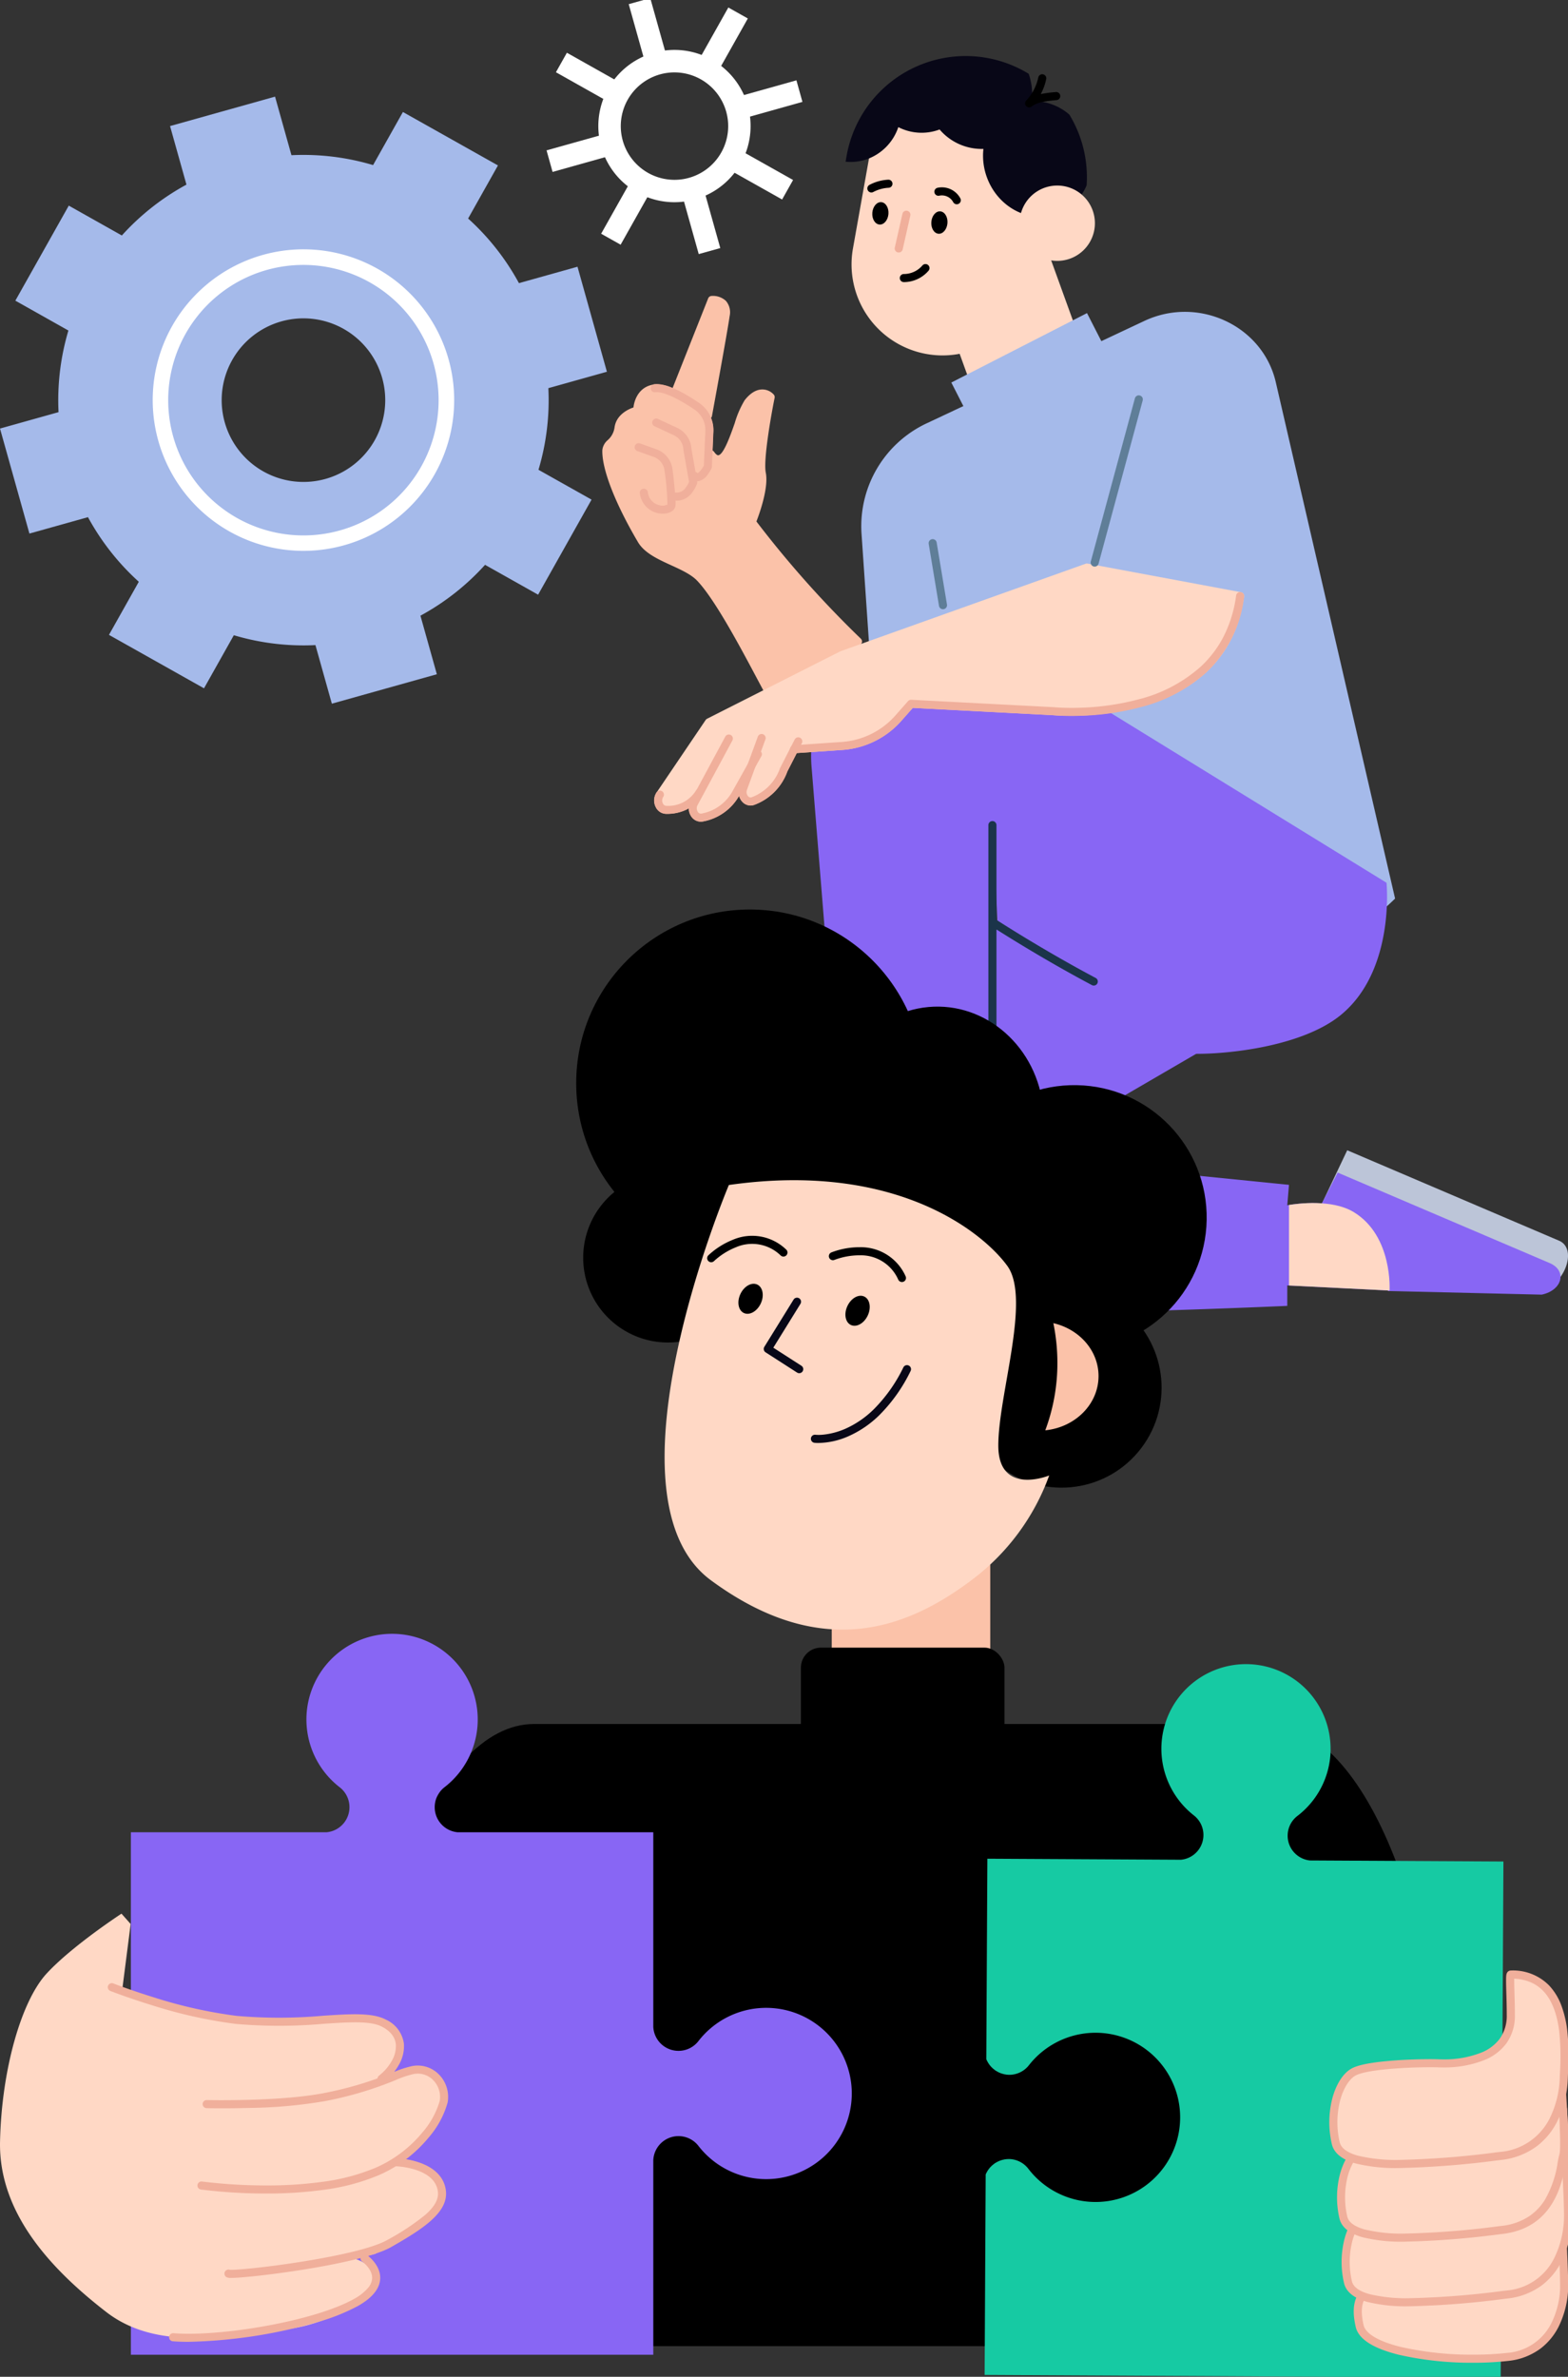 <svg xmlns="http://www.w3.org/2000/svg" xmlns:xlink="http://www.w3.org/1999/xlink" width="388" height="588" viewBox="0 0 388 588"><rect x="0" y="0" width="388" height="588" fill="#333333" stroke="none"/><defs><clipPath id="a"><rect width="388" height="588" transform="translate(1063 366)" fill="#fff" stroke="#707070" stroke-width="1"></rect></clipPath></defs><g transform="translate(-1063 -366)"><g clip-path="url(#a)"><g transform="translate(-2679.189 268.254)"><path d="M3916.056,215.375l-75.624,61.981a23.83,23.83,0,0,0-8.94,19.578c.423,7.538,4.429,15.657,18.768,17.976,28.68,4.64,129.9,0,129.9,0V309.85l25.307,1.265s.843-13.5-8.858-19.4c-6.124-3.727-16.449-1.687-16.449-1.687l.422-5.061-67.062-6.748,79.715-46.394Z" transform="translate(80.562 105.9)" fill="#8866f4"></path><path d="M3855.086,248.142l.421,26.149,23.274-.131.345-26.862Z" transform="translate(101.886 134.71)" fill="#ffd8c5"></path><g transform="translate(3941.913 404.721)"><path d="M3885.925,263.221v23.146l-34.661.266c-4.789,0-5.58-8.626-1.286-12.859l11.251-14.354S3868.782,271.794,3885.925,263.221Z" transform="translate(-3847.17 -259.071)" fill="#d7f5fa"></path><path d="M3885.925,264v16.533l-34.661.266c-4.789,0-5.58-4.931-1.286-7.956l10.84-13.262S3874.1,257.407,3885.925,264Z" transform="translate(-3847.17 -259.237)" fill="#5f7e98"></path></g><path d="M3884.518,221.181a257.511,257.511,0,0,1-25.851-29.018c.721-1.855,3.069-8.32,2.315-12.086-.641-3.21,1.362-14.44,2.188-18.494a.954.954,0,0,0-.209-.809,3.8,3.8,0,0,0-2.907-1.269c-1.485.029-2.934.926-4.3,2.665a23.936,23.936,0,0,0-2.46,5.686c-1.02,2.9-2.73,7.743-4.044,7.928-.263.051-.659-.285-1.069-.862a.955.955,0,0,0-.4-.322l.205-4.672a8.163,8.163,0,0,0-.574-3.362.927.927,0,0,0,.252-.47c.152-.835,3.765-20.465,4.378-24.744a4.326,4.326,0,0,0-.942-3.778,4.711,4.711,0,0,0-3.583-1.2.946.946,0,0,0-.79.594l-8.808,22.206a9.255,9.255,0,0,0-4.509-.917c-3.669.457-4.935,3.6-5.168,5.692-1.366.474-4.277,1.84-4.685,4.975a5.117,5.117,0,0,1-1.67,3.1,3.79,3.79,0,0,0-1.347,2.464c-.164,4.631,3.131,13.146,8.813,22.778,1.588,2.7,4.963,4.243,8.228,5.736,2.415,1.105,4.909,2.249,6.371,3.765,4.362,4.524,10.708,16.441,14.9,24.329l1.661,3.111a.957.957,0,0,0,1.283.39l22.5-11.894a.953.953,0,0,0,.223-1.52Z" transform="translate(70.698 34.592)" fill="#fbc2a9"></path><path d="M3894.1,184.751,3890,186.237c-1.494.54-14.4-6.607-13.824-8.183l-13.692-37.84c-3.25-8.978.255-18.477,7.827-21.218h0c7.572-2.74,16.344,2.317,19.594,11.3l12.027,33.24C3905.181,172.513,3901.677,182.012,3894.1,184.751Z" transform="translate(107.467 18.249)" fill="#ffd8c5"></path><path d="M3894.347,166.5a22.516,22.516,0,0,1-22.835,9.895h0A22.51,22.51,0,0,1,3853.3,150.28l4.24-23.789a22.513,22.513,0,0,1,26.114-18.212h0a22.512,22.512,0,0,1,18.212,26.113" transform="translate(99.954 8.93)" fill="#ffd8c5"></path><path d="M3911.816,137.131a29.808,29.808,0,0,0-4.263-17.463,13.449,13.449,0,0,0-9.3-3.339,15.43,15.43,0,0,0-.781-6.777,29.913,29.913,0,0,0-45.05,20.332l-.252,1.419a12.26,12.26,0,0,0,5.423-.66,12.755,12.755,0,0,0,7.627-7.888,12.636,12.636,0,0,0,9.979.668c.076-.027.146-.065.222-.1a13.712,13.712,0,0,0,10.855,4.819,15.427,15.427,0,0,0,.843,6.978c2.715,7.5,10.492,11.567,17.37,9.077A12.659,12.659,0,0,0,3911.816,137.131Z" transform="translate(99.258 6.444)" fill="#080717"></path><path d="M3875.364,134.5a9.318,9.318,0,1,1,5.92,5.7" transform="translate(119.68 21.642)" fill="#ffd8c5"></path><path d="M3859.642,127.106c-.128,1.528-1.121,2.694-2.223,2.6s-1.889-1.4-1.761-2.934,1.12-2.694,2.22-2.6S3859.767,125.576,3859.642,127.106Z" transform="translate(102.389 23.588)"></path><path d="M3867.317,128.3c-.127,1.528-1.12,2.694-2.22,2.6s-1.889-1.4-1.764-2.932,1.121-2.694,2.22-2.6S3867.443,126.775,3867.317,128.3Z" transform="translate(109.317 24.67)"></path><path d="M3859.783,136.206h-.036a1,1,0,0,1,0-2h.031a6.038,6.038,0,0,0,4.551-2.105,1,1,0,1,1,1.524,1.295A8.061,8.061,0,0,1,3859.783,136.206Z" transform="translate(106.097 31.331)"></path><path d="M3859.086,135.15a1,1,0,0,1-.976-1.221l1.889-8.346a1,1,0,0,1,1.951.441l-1.889,8.346A1,1,0,0,1,3859.086,135.15Z" transform="translate(105.495 25.065)" fill="#f0af9b"></path><path d="M3855.529,123.938a1,1,0,0,1-.471-1.883,11.094,11.094,0,0,1,4.636-1.28,1,1,0,0,1,.1,2,9.08,9.08,0,0,0-3.8,1.048A1,1,0,0,1,3855.529,123.938Z" transform="translate(102.285 21.427)"></path><path d="M3868.779,125.964a1,1,0,0,1-.891-.545,3.179,3.179,0,0,0-3.408-1.589,1,1,0,1,1-.447-1.949,5.186,5.186,0,0,1,5.635,2.627,1,1,0,0,1-.89,1.456Z" transform="translate(110.161 22.319)"></path><path d="M3876.046,115.266a1,1,0,0,1-.728-1.687,12.046,12.046,0,0,0,2.994-5.722,1,1,0,0,1,1.958.41,13.869,13.869,0,0,1-1.348,3.7,28.49,28.49,0,0,1,3.34-.464l.387-.038a1,1,0,1,1,.2,1.99l-.391.038c-2.045.2-4.363.426-5.791,1.555A1,1,0,0,1,3876.046,115.266Z" transform="translate(120.802 9.053)"></path><path d="M3986.31,283.586l-29.516-127.732c-3.237-14.014-19.186-21.449-32.537-15.17l-53.6,25.208a28.118,28.118,0,0,0-16.386,27.283l4.6,67.211S3938.733,330.166,3986.31,283.586Z" transform="translate(101.092 36.462)" fill="#a5baea"></path><g transform="translate(4069.047 382.314)"><path d="M3914,261.151l6.506-13.692,52.432,22.377c4.4,1.88,1.747,10.123-3.866,12.332l-38.885-.057S3933.129,260,3914,261.151Z" transform="translate(-3913.996 -247.459)" fill="#bcc5d8"></path><path d="M3914.122,257.97l3.912-7.61,52.432,22.377c4.4,1.88,3.2,6.725-1.94,7.821l-38.079-.9S3931.106,262.682,3914.122,257.97Z" transform="translate(-3913.882 -244.841)" fill="#8866f4"></path></g><path d="M3893.82,253.373l47.238,31.632c6.748.42,27.584-1.105,37.871-9.678,13.321-11.1,11.143-32.576,11.143-32.576l-100.384-61.8a32.058,32.058,0,0,0-41.893,33.063l8.118,100.314h35.146l1.716-85.725" transform="translate(95.208 73.385)" fill="#8866f4"></path><rect width="37.711" height="17.145" transform="translate(3977.594 192.384) rotate(-27.098)" fill="#a5baea"></rect><path d="M3871.386,217.856s11.143,7.286,24.859,14.573" transform="translate(116.596 108.139)" fill="#fff"></path><path d="M3896.244,233.429a1,1,0,0,1-.468-.117c-13.6-7.224-24.826-14.546-24.937-14.619a1,1,0,0,1,1.095-1.674c.111.073,11.266,7.347,24.781,14.527a1,1,0,0,1-.47,1.883Z" transform="translate(116.596 108.139)" fill="#1b344a"></path><path d="M3972.444,178.25l-37.934-7.072a.931.931,0,0,0-.5.04l-60.646,21.65-32.994,16.687a.993.993,0,0,0-.365.322l-12.125,17.918a3.6,3.6,0,0,0-.169,3.683,2.887,2.887,0,0,0,2.544,1.594h.038a10.725,10.725,0,0,0,5.578-1.408,3.489,3.489,0,0,0,.612,2.093,2.844,2.844,0,0,0,2.323,1.252,3.009,3.009,0,0,0,.409-.03,12.889,12.889,0,0,0,9.067-6.411,3.382,3.382,0,0,0,.855,1.579,2.721,2.721,0,0,0,2.877.71,13.692,13.692,0,0,0,8.173-8.221l2.35-4.591,11.561-.793a21.453,21.453,0,0,0,14.56-7.446l2.6-2.943,34.5,1.794c.428.046,42.893,4.01,47.469-29.323A.969.969,0,0,0,3972.444,178.25Z" transform="translate(76.794 65.998)" fill="#ffd8c5"></path><g transform="translate(3905.043 245.199)"><path d="M3834.284,214.5a2.866,2.866,0,0,1-2.344-1.264,3.617,3.617,0,0,1-.235-3.749l0-.008,8.64-16.032a1,1,0,0,1,1.761.949l-8.637,16.028a1.623,1.623,0,0,0,.1,1.656.876.876,0,0,0,.833.412,11.011,11.011,0,0,0,7.854-5.759l5.282-9.432a1,1,0,0,1,1.745.977L3844,207.71a12.992,12.992,0,0,1-9.3,6.76A2.808,2.808,0,0,1,3834.284,214.5Z" transform="translate(-3823.731 -158.661)" fill="#f0af9b"></path><path d="M3840.759,210.561a2.811,2.811,0,0,1-2.007-.869,3.565,3.565,0,0,1-.771-3.689l0-.009,4.572-12.486a1,1,0,1,1,1.878.688l-4.57,12.481a1.574,1.574,0,0,0,.312,1.609.784.784,0,0,0,.84.229,11.813,11.813,0,0,0,7.015-7.159c.013-.033.027-.066.043-.1l3.6-7.03a1,1,0,0,1,1.781.911l-3.572,6.983a13.793,13.793,0,0,1-8.218,8.285A2.779,2.779,0,0,1,3840.759,210.561Z" transform="translate(-3817.885 -158.723)" fill="#f0af9b"></path><path d="M3845.484,214.3a1,1,0,0,1-.067-2l12.119-.831a19.5,19.5,0,0,0,13.221-6.788l2.91-3.291a1,1,0,0,1,.8-.336l35.012,1.821.05,0a56.461,56.461,0,0,0,6.545.153,63.392,63.392,0,0,0,14.658-2.086,36.443,36.443,0,0,0,15.3-8.033,27.028,27.028,0,0,0,5.642-7.369,31.457,31.457,0,0,0,3.175-10.3,1,1,0,0,1,1.981.272,30.551,30.551,0,0,1-9.464,18.884,38.46,38.46,0,0,1-16.157,8.486,64.511,64.511,0,0,1-15.136,2.144,57.8,57.8,0,0,1-6.722-.161l-34.506-1.794-2.591,2.93a21.49,21.49,0,0,1-14.582,7.458l-12.119.831Z" transform="translate(-3811.822 -175.387)" fill="#f0af9b"></path><path d="M3829.794,206.205a2.918,2.918,0,0,1-2.571-1.611,3.627,3.627,0,0,1,.173-3.719,1,1,0,0,1,1.656,1.122,1.613,1.613,0,0,0-.069,1.648.957.957,0,0,0,.812.56h.011a8.068,8.068,0,0,0,7.365-3.818,1,1,0,1,1,1.627,1.163,10.837,10.837,0,0,1-3.97,3.6,11.177,11.177,0,0,1-5,1.055Z" transform="translate(-3827.79 -152.301)" fill="#f0af9b"></path></g><path d="M0,41.371a1,1,0,0,1-.262-.035,1,1,0,0,1-.7-1.226L9.953-.261a1,1,0,0,1,1.226-.7,1,1,0,0,1,.7,1.226L.965,40.632A1,1,0,0,1,0,41.371Z" transform="translate(4013.067 196.55)" fill="#5f7e98"></path><g transform="translate(3900.219 193.765)"><path d="M3837.918,171.385a2.028,2.028,0,0,1-1.443-.628,1,1,0,1,1,1.413-1.415.4.4,0,0,0,.045.039c.114-.031.468-.241.975-.928a8.876,8.876,0,0,0,.59-.924l.369-8.506a6.2,6.2,0,0,0-.645-3.035,6.123,6.123,0,0,0-2.039-2.328c-4.082-2.763-7.443-4.309-9.337-4.309a2.942,2.942,0,0,0-.364.021,1,1,0,1,1-.248-1.985c2.385-.3,6.106,1.256,11.07,4.616a8.143,8.143,0,0,1,3.561,7.106l-.379,8.734a1,1,0,0,1-.105.406,10.753,10.753,0,0,1-.835,1.352,3.823,3.823,0,0,1-2.312,1.758A1.977,1.977,0,0,1,3837.918,171.385Z" transform="translate(-3823.358 -148.352)" fill="#f0af9b"></path><path d="M3832.7,172.158c-.133,0-.267-.006-.4-.018a1,1,0,0,1,.182-1.992,2.694,2.694,0,0,0,2.4-1.272,6.51,6.51,0,0,0,.786-1.363l-1.382-7.866a.975.975,0,0,1-.014-.128,4.131,4.131,0,0,0-2.376-3.56l-4.777-2.224a1,1,0,0,1,.844-1.813l4.78,2.226a6.128,6.128,0,0,1,3.523,5.214l1.419,8.082a1,1,0,0,1-.039.5,8.4,8.4,0,0,1-1.177,2.151A4.7,4.7,0,0,1,3832.7,172.158Z" transform="translate(-3823.196 -144.311)" fill="#f0af9b"></path><path d="M3831.242,172.476h-.011a5.7,5.7,0,0,1-5.677-5.026,1,1,0,0,1,1.975-.319,3.682,3.682,0,0,0,2.74,3.216,2.744,2.744,0,0,0,2.11-.137,62.641,62.641,0,0,0-.728-8.439,4.091,4.091,0,0,0-2.5-3.282l-4.227-1.509a1,1,0,1,1,.672-1.884l4.249,1.516.04.015a6.093,6.093,0,0,1,3.755,4.9c.94,7.674.765,8.726.707,9.072C3834.156,171.722,3832.911,172.476,3831.242,172.476Z" transform="translate(-3825.255 -141.414)" fill="#f0af9b"></path></g><path d="M2.549,16.34a1,1,0,0,1-.985-.836L-.986.164A1,1,0,0,1-.164-.986a1,1,0,0,1,1.15.822L3.537,15.175a1,1,0,0,1-.988,1.164Z" transform="translate(3972.979 232.126)" fill="#5f7e98"></path><path d="M0,86.2a1,1,0,0,1-1-1V0A1,1,0,0,1,0-1,1,1,0,0,1,1,0V85.2A1,1,0,0,1,0,86.2Z" transform="translate(3987.762 301.873)" fill="#1b344a"></path><g transform="translate(3878.177 98.031)"><path d="M3837.531,140.723a18.839,18.839,0,1,1,5.083-.7A18.881,18.881,0,0,1,3837.531,140.723Zm.014-32.115a13.289,13.289,0,1,0,12.784,9.706A13.311,13.311,0,0,0,3837.545,108.609Z" transform="translate(-3806.621 -90.982)" fill="#fff"></path><path d="M1.666,16.2-2.665.747,2.665-.747,7,14.711Z" transform="translate(35.246 46.375)" fill="#fff"></path><path d="M1.666,16.2-2.665.747,2.665-.747,7,14.712Z" transform="translate(22.255)" fill="#fff"></path><path d="M.747,7-.747,1.666,14.711-2.665,16.2,2.665Z" transform="translate(0 35.247)" fill="#fff"></path><path d="M.747,7-.747,1.666,14.712-2.665,16.2,2.665Z" transform="translate(46.374 22.255)" fill="#fff"></path><path d="M12.636,10.285-1.357,2.412,1.357-2.412,15.35,5.461Z" transform="translate(2.932 15.176)" fill="#fff"></path><path d="M12.635,10.28-1.357,2.412,1.357-2.412,15.348,5.455Z" transform="translate(44.909 38.789)" fill="#fff"></path><path d="M2.412,15.35l-4.824-2.714L5.461-1.357l4.824,2.714Z" transform="translate(15.174 44.902)" fill="#fff"></path><path d="M2.412,15.348l-4.825-2.713L5.455-1.357,10.28,1.357Z" transform="translate(38.782 2.929)" fill="#fff"></path></g><path d="M3742.19,192.562l7.279,25.98,14.488-4.058a60.451,60.451,0,0,0,12.579,15.983l-7.383,13.135,23.516,13.222,7.382-13.133a60.282,60.282,0,0,0,20.194,2.445l4.06,14.489,25.982-7.279-4.06-14.487a60.314,60.314,0,0,0,15.987-12.583l13.13,7.387,13.223-23.516-13.131-7.385a60.26,60.26,0,0,0,2.443-20.193l14.489-4.058-7.279-25.982-14.487,4.06a60.291,60.291,0,0,0-12.579-15.986l7.384-13.135-23.517-13.218-7.381,13.133a60.245,60.245,0,0,0-20.2-2.445l-4.06-14.489-25.982,7.279,4.06,14.487a60.268,60.268,0,0,0-15.987,12.583l-13.131-7.387-13.224,23.513,13.131,7.387a60.4,60.4,0,0,0-2.441,20.193Zm69.63-26.513a20.236,20.236,0,1,1-14.027,24.945A20.239,20.239,0,0,1,3811.821,166.049Z" transform="translate(0 11.205)" fill="#a5baea"></path><path d="M35.378-1.921A37.288,37.288,0,0,1,61.752,61.752,37.3,37.3,0,1,1,20.859,1.011,37.067,37.067,0,0,1,35.378-1.921Zm0,70.756A33.467,33.467,0,0,0,48.4,4.549,33.466,33.466,0,0,0,22.355,66.207,33.246,33.246,0,0,0,35.378,68.835Z" transform="translate(3767.252 197.488) rotate(-45.855)" fill="#fff"></path><path d="M3925.871,256.566c-5.4-3.286-14.045-2.091-16.026-1.762v19.919l24.884,1.244S3935.572,262.471,3925.871,256.566Z" transform="translate(151.305 141.048)" fill="#ffd8c5"></path></g><g transform="translate(-2956.453 -27.418)"><path d="M4330.81,866.76V825.484c0-62.207-19.853-112.633-44.34-112.633H4104.943c-24.486,0-44.338,50.426-44.338,112.633V866.76Z" transform="translate(46.663 107.071)"></path><rect width="39.22" height="64.11" transform="translate(4225.267 760.932)" fill="#fbc2a9"></rect><g transform="translate(4162.03 618.424)"><circle cx="42.967" cy="42.967" r="42.967"></circle><path d="M4168.025,655.045c1.379,15.247-9.1,28.656-23.407,29.951s-27.021-10.017-28.4-25.263,9.1-28.658,23.4-29.951S4166.646,639.8,4168.025,655.045Z" transform="translate(-4052.446 -605.66)"></path><circle cx="32.746" cy="32.746" r="32.746" transform="matrix(0.018, -1, 1, 0.018, 89.929, 108.358)"></circle><circle cx="24.739" cy="24.739" r="24.739" transform="translate(85.274 121.444) rotate(-50.169)"></circle><path d="M4128.953,668.048a20.979,20.979,0,1,1-22.784-19A20.98,20.98,0,0,1,4128.953,668.048Z" transform="translate(-4085.348 -583.8)"></path></g><path d="M4142.666,666.381a49,49,0,0,1,1,9.763,47.387,47.387,0,0,1-3,16.747c7.412-.745,13.18-6.468,13.18-13.426C4153.842,673.15,4149.086,667.862,4142.666,666.381Z" transform="translate(137.438 54.378)" fill="#fbc2a9"></path><path d="M4112.421,650.994s-32.6,77.042-4.445,97.786,49.634,11.111,64.45,0a56.181,56.181,0,0,0,19.263-25.929s-12.595,5.185-12.595-7.407,8.15-36.3,2.222-44.449S4153.906,645.066,4112.421,650.994Z" transform="translate(87.389 35.585)" fill="#ffd8c5"></path><path d="M4101.923,662.253a1,1,0,0,1-.7-1.71,19.372,19.372,0,0,1,6.035-3.834,12.112,12.112,0,0,1,13.2,2.389,1,1,0,1,1-1.336,1.488,10.1,10.1,0,0,0-11.136-2.014,17.489,17.489,0,0,0-5.353,3.39A1,1,0,0,1,4101.923,662.253Z" transform="translate(93.513 43.433)"></path><ellipse cx="3.889" cy="2.778" rx="3.889" ry="2.778" transform="translate(4201.011 717.063) rotate(-64.775)"></ellipse><path d="M4133.121,665.655a1,1,0,0,1-.9-.562,10.089,10.089,0,0,0-9.5-6.047l-.241,0a17.675,17.675,0,0,0-6.054,1.135,1,1,0,0,1-.772-1.845,19.4,19.4,0,0,1,6.823-1.289h.21a12.109,12.109,0,0,1,11.335,7.171,1,1,0,0,1-.9,1.439Z" transform="translate(109.515 44.925)"></path><path d="M4123.01,668.1c-.915,1.944-2.783,2.99-4.169,2.334s-1.771-2.759-.855-4.7,2.782-2.99,4.168-2.334S4123.925,666.158,4123.01,668.1Z" transform="translate(111.161 50.775)"></path><path d="M4116.265,681.57a.994.994,0,0,1-.54-.159l-7.779-5a1,1,0,0,1-.31-1.368l7.223-11.668a1,1,0,1,1,1.7,1.053l-6.705,10.832,6.952,4.469a1,1,0,0,1-.542,1.841Z" transform="translate(100.955 51.567)" fill="#080717"></path><path d="M4114.8,689.976a8.42,8.42,0,0,1-.969-.046,1,1,0,0,1,.245-1.985,10.668,10.668,0,0,0,2.123-.049,18.242,18.242,0,0,0,5.33-1.458,23.831,23.831,0,0,0,7.036-4.85,38.218,38.218,0,0,0,7.275-10.322,1,1,0,0,1,1.789.894,40.094,40.094,0,0,1-7.742,10.932,25.707,25.707,0,0,1-7.688,5.236A19,19,0,0,1,4114.8,689.976Z" transform="translate(107.155 60.424)" fill="#080717"></path><rect width="50.375" height="31.114" rx="4.957" transform="translate(4217.635 801.032)"></rect><path d="M4219.244,726.966A20.915,20.915,0,0,1,4211,743.485a6.158,6.158,0,0,0,3.12,10.992l47.887.258-.683,127.694-127.695-.683.264-49.585a5.924,5.924,0,0,1,.391-.764.705.705,0,0,0,.049-.094,7.59,7.59,0,0,1,.486-.681c.006-.013.031-.03.04-.051a6.214,6.214,0,0,1,1.1-1.022,2.064,2.064,0,0,1,.2-.154c.136-.1.3-.175.446-.263a5.4,5.4,0,0,1,.49-.245c.14-.068.278-.12.413-.171.219-.068.435-.139.659-.192.124-.023.242-.06.356-.081a7.322,7.322,0,0,1,1.088-.1,6.184,6.184,0,0,1,4.825,2.39,20.934,20.934,0,1,0,.125-25.56,6.164,6.164,0,0,1-4.84,2.332,5.779,5.779,0,0,1-1.087-.117,2.1,2.1,0,0,1-.354-.081c-.225-.053-.437-.12-.656-.192-.135-.053-.272-.119-.411-.175a3.6,3.6,0,0,1-.488-.26,4.99,4.99,0,0,1-.442-.258c-.073-.053-.132-.1-.2-.156a6.49,6.49,0,0,1-1.091-1.035c-.007-.023-.032-.036-.038-.051a5.619,5.619,0,0,1-.468-.678.851.851,0,0,1-.062-.1,6.275,6.275,0,0,1-.38-.77l.265-49.588,47.887.256a6.148,6.148,0,0,0,3.239-10.949,20.933,20.933,0,1,1,33.8-16.39Z" transform="translate(129.467 99.206)" fill="#16caa3"></path><path d="M4163.9,880.739V832.485h.007a6.243,6.243,0,0,1,11.142-3.444,21.188,21.188,0,1,0,0-25.874,6.243,6.243,0,0,1-11.142-3.444h-.007V751.476h-48.457a6.234,6.234,0,0,1-3.243-11.111,21.194,21.194,0,1,0-25.875,0,6.231,6.231,0,0,1-3.235,11.111H4034.63V880.739Z" transform="translate(17.209 95.228)" fill="#8866f4"></path><path d="M4226.849,766.754s1.212,20.406,1.112,25.231c-.056,2.631-1.123,15.494-13.964,16.984s-35.03-.67-36.631-7.627,1.2-8.838,4.283-10.721,15.625-2.125,18.879-2S4209.621,761.923,4226.849,766.754Z" transform="translate(178.532 167.531)" fill="#ffd8c5"></path><path d="M4222.81,765.172a16,16,0,0,1,4.309.619,1,1,0,0,1,.728.9c.05.835,1.213,20.5,1.114,25.311a23.1,23.1,0,0,1-2.294,9.349,15.71,15.71,0,0,1-4.471,5.5,16.16,16.16,0,0,1-8.083,3.111,76.6,76.6,0,0,1-8.6.452,81.031,81.031,0,0,1-18.454-1.973c-6.39-1.582-9.978-3.9-10.663-6.875-.792-3.442-.637-5.976.488-7.977a11.117,11.117,0,0,1,4.249-3.821c3.462-2.11,16.1-2.171,17.533-2.171.711,0,1.336.009,1.815.026a4.633,4.633,0,0,0,1.021-1.329c.539-.881,1.149-2.056,1.856-3.417a57.038,57.038,0,0,1,7.089-11.267,20.938,20.938,0,0,1,5.384-4.56,14.014,14.014,0,0,1,6.981-1.88Zm3.083,2.369a13.63,13.63,0,0,0-3.083-.369h0c-3.947,0-7.5,1.881-10.855,5.75a55.474,55.474,0,0,0-6.825,10.878c-1.952,3.757-3.027,5.827-4.577,5.827h-.063c-.463-.019-1.1-.028-1.827-.028-1.123,0-5.1.029-9.191.4-4.992.456-6.717,1.12-7.3,1.476-2.845,1.737-5.3,3.237-3.829,9.642.489,2.124,3.754,4.035,9.195,5.383a78.963,78.963,0,0,0,17.973,1.914,74.577,74.577,0,0,0,8.374-.439,13.313,13.313,0,0,0,11-7.52,20.974,20.974,0,0,0,2.081-8.492C4227.048,787.748,4226.107,771.221,4225.893,767.541Z" transform="translate(178.532 167.531)" fill="#f0af9b"></path><path d="M4229.285,757.826s1.442,23.372,1.212,27.433c-.165,2.857-1.224,16.845-15.185,18.462s-37.507,4.483-39.249-3.079.734-14.82,4.084-16.866,16.99-2.311,20.526-2.17S4210.559,752.577,4229.285,757.826Z" transform="translate(176.932 157.351)" fill="#ffd8c5"></path><path d="M4224.9,756.194a17.3,17.3,0,0,1,4.659.669,1,1,0,0,1,.728.9c.059.957,1.443,23.478,1.212,27.552a25.821,25.821,0,0,1-2.523,10.087,16.94,16.94,0,0,1-4.812,5.947,17.4,17.4,0,0,1-8.733,3.365l-.718.083a213.361,213.361,0,0,1-23.327,1.827,40.244,40.244,0,0,1-10.592-1.094c-3.284-.926-5.2-2.495-5.7-4.664a23.017,23.017,0,0,1,.144-10.989c.885-3.255,2.486-5.79,4.393-6.956,1.425-.867,4.318-1.489,8.847-1.9s8.944-.446,10.187-.446c.78,0,1.463.01,1.983.029a4.585,4.585,0,0,0,1.136-1.449c.593-.964,1.266-2.26,2.045-3.759,1.939-3.733,4.352-8.379,7.7-12.232a22.669,22.669,0,0,1,5.83-4.938,15.144,15.144,0,0,1,7.546-2.032Zm3.435,2.418a14.94,14.94,0,0,0-3.435-.418h0c-4.317,0-8.2,2.055-11.866,6.281-3.188,3.674-5.541,8.2-7.431,11.843-2.106,4.055-3.266,6.289-4.9,6.289h-.067c-.5-.02-1.183-.03-1.973-.03-1.221,0-5.552.032-10,.438-5.454.5-7.345,1.227-7.987,1.618-1.453.888-2.764,3.046-3.5,5.773a20.976,20.976,0,0,0-.125,10.016c.323,1.4,1.768,2.475,4.3,3.187a38.94,38.94,0,0,0,10.049,1.019,211.878,211.878,0,0,0,23.1-1.813l.718-.083a14.486,14.486,0,0,0,11.987-8.221,23.8,23.8,0,0,0,2.314-9.306C4229.7,781.645,4228.57,762.584,4228.331,758.612Z" transform="translate(176.932 157.351)" fill="#f0af9b"></path><path d="M4228.756,750.336s2.079,24.7,1.215,27.431c-.9,2.851-1.227,16.843-15.187,18.463s-37.51,4.483-39.249-3.079.732-14.822,4.084-16.867,16.988-2.313,20.526-2.17S4210.03,745.086,4228.756,750.336Z" transform="translate(176.333 148.858)" fill="#ffd8c5"></path><path d="M4224.365,748.7a17.3,17.3,0,0,1,4.661.669,1,1,0,0,1,.727.879c0,.062.525,6.261.933,12.714.24,3.8.395,6.937.46,9.338.112,4.137-.059,5.254-.221,5.766-.11.347-.227.978-.362,1.708-.885,4.779-2.958,15.971-15.663,17.446l-.715.083a213.4,213.4,0,0,1-23.331,1.827,40.243,40.243,0,0,1-10.592-1.094c-3.284-.926-5.2-2.495-5.7-4.664a23,23,0,0,1,.143-10.989c.885-3.256,2.487-5.791,4.4-6.955,1.421-.867,4.309-1.489,8.828-1.9s8.938-.447,10.181-.447c.791,0,1.482.01,2.007.03a4.582,4.582,0,0,0,1.135-1.448c.593-.964,1.265-2.259,2.043-3.758,1.939-3.733,4.352-8.379,7.7-12.232a22.677,22.677,0,0,1,5.831-4.939A15.144,15.144,0,0,1,4224.365,748.7Zm3.452,2.422a14.943,14.943,0,0,0-3.452-.422c-4.317,0-8.2,2.055-11.867,6.281-3.188,3.674-5.541,8.2-7.431,11.843-2.1,4.054-3.265,6.287-4.9,6.287h-.066c-.506-.02-1.2-.031-2-.031-1.221,0-5.551.032-10,.438-5.441.5-7.328,1.227-7.969,1.618-1.455.887-2.766,3.045-3.507,5.772a20.961,20.961,0,0,0-.123,10.016c.322,1.4,1.767,2.475,4.294,3.188a38.942,38.942,0,0,0,10.049,1.019,211.91,211.91,0,0,0,23.1-1.814l.715-.083a15.3,15.3,0,0,0,6.8-2.355,13.609,13.609,0,0,0,4.022-4.231,26.3,26.3,0,0,0,3.106-9.237,18.159,18.159,0,0,1,.422-1.949c.145-.458.4-2.777-.329-14.373C4228.363,757.929,4227.965,752.93,4227.817,751.126Z" transform="translate(176.333 148.858)" fill="#f0af9b"></path><path d="M4217.986,741.9c15.378,0,13.267,19.824,13.1,25.745-.085,2.966-1.266,17.46-15.736,19.137s-38.878,4.648-40.683-3.19.76-15.36,4.235-17.481,17.6-2.4,21.271-2.249c2.656.107,17.816.307,17.816-11.941C4217.986,746.971,4217.615,741.9,4217.986,741.9Z" transform="translate(175.322 140.008)" fill="#ffd8c5"></path><path d="M4217.986,740.9a12.547,12.547,0,0,1,9.474,3.7,14.828,14.828,0,0,1,3.089,5.12,26.584,26.584,0,0,1,1.386,5.92,61.812,61.812,0,0,1,.208,10.539c-.026.576-.048,1.073-.061,1.5a25.986,25.986,0,0,1-2.58,10.472,17.56,17.56,0,0,1-5,6.15,18.065,18.065,0,0,1-9.043,3.479l-.739.086a221.164,221.164,0,0,1-24.184,1.895,41.67,41.67,0,0,1-10.967-1.133c-3.389-.955-5.368-2.573-5.883-4.807a23.8,23.8,0,0,1,.148-11.371c.915-3.365,2.57-5.985,4.541-7.188,1.467-.9,4.454-1.539,9.132-1.967s9.259-.462,10.547-.462c.856,0,1.6.012,2.152.034.355.014.727.021,1.1.021a24.845,24.845,0,0,0,9.576-1.761,10.646,10.646,0,0,0,4.306-3.28,9.684,9.684,0,0,0,1.789-5.923c0-1.868-.053-3.737-.1-5.386-.036-1.273-.067-2.372-.065-3.2,0-1.274.063-1.759.414-2.12A1.041,1.041,0,0,1,4217.986,740.9Zm-27.447,46.856a219.672,219.672,0,0,0,23.953-1.881l.739-.086a15.105,15.105,0,0,0,12.484-8.541,24.332,24.332,0,0,0,2.368-9.631c.013-.443.036-.947.062-1.531a60.148,60.148,0,0,0-.194-10.2c-.561-4.429-1.885-7.763-3.936-9.909a9.44,9.44,0,0,0-3.28-2.233,12.023,12.023,0,0,0-3.91-.824c-.016.83.025,2.256.062,3.556.047,1.662.1,3.546.1,5.442a11.634,11.634,0,0,1-2.185,7.117,12.611,12.611,0,0,1-5.1,3.912,26.861,26.861,0,0,1-10.39,1.935c-.4,0-.8-.008-1.185-.023-.526-.021-1.242-.032-2.072-.032-6.086,0-16.073.569-18.637,2.136-1.517.926-2.882,3.171-3.653,6.006a21.771,21.771,0,0,0-.129,10.4c.338,1.468,1.844,2.588,4.476,3.33A40.4,40.4,0,0,0,4190.54,787.755Z" transform="translate(175.322 140.008)" fill="#f0af9b"></path><g transform="translate(4019.452 864.513)"><path d="M4051.782,737.4l-2.068,16.147s12.892,4.981,19.852,6.126,18.968,2.281,26.309,1.639,15.329-2.187,18.569.617,5.5,6.961,3,10.418,4.178,1.193,4.178,1.193,6.753-.151,7.309,4.146a14.063,14.063,0,0,1-3.852,11.647c-3.064,3.28-6.168,6.3-6.168,6.3s6.128.083,7.827,4.065,2.909,7.375-.5,10.179-13.953,9.142-13.953,9.142l-4.991,1.2s5.6,1.763,5.659,5.474-13.32,11.433-23.593,12.014-29.813,6.365-43.616-4.317-26.655-24.574-26.281-42.177,5.208-34.721,11.553-41.583,18.5-14.786,18.5-14.786Z" transform="translate(-4019.452 -732.513)" fill="#ffd8c5"></path><path d="M4099.165,767.039a1,1,0,0,1-.613-1.79,12.259,12.259,0,0,0,3.109-3.574,7.212,7.212,0,0,0,1.054-4.11c-.164-1.83-1.317-3.317-3.429-4.419-2.848-1.488-7.956-1.15-14.421-.722a123.931,123.931,0,0,1-21.759.03,117.139,117.139,0,0,1-20.785-4.634c-5.934-1.831-10.23-3.508-10.273-3.525a1,1,0,0,1,.729-1.862c.042.017,4.282,1.671,10.15,3.481a115.129,115.129,0,0,0,20.388,4.551,122.27,122.27,0,0,0,21.418-.036c6.779-.449,12.134-.8,15.479.945a7.674,7.674,0,0,1,4.5,6.014,9.182,9.182,0,0,1-1.3,5.27,14.3,14.3,0,0,1-3.626,4.173A1,1,0,0,1,4099.165,767.039Z" transform="translate(-4004.758 -722.847)" fill="#f0af9b"></path><path d="M4058.884,783.57h-.482a131.055,131.055,0,0,1-15.724-.988,1,1,0,0,1,.277-1.981,129,129,0,0,0,15.483.969h.447a100.019,100.019,0,0,0,13.6-.859,51,51,0,0,0,13.488-3.547,31.128,31.128,0,0,0,11.569-8.776,20.766,20.766,0,0,0,4.234-7.753,5.931,5.931,0,0,0-1.571-5.06,5.315,5.315,0,0,0-4.921-1.563,24.273,24.273,0,0,0-4.419,1.494,89.934,89.934,0,0,1-17.336,5.175,119.019,119.019,0,0,1-18.979,1.716c-5.862.163-10.413.055-10.458.054a1,1,0,0,1,.024-2h.025c.18,0,18.032.411,29-1.734a88.136,88.136,0,0,0,16.983-5.071,25.162,25.162,0,0,1,4.841-1.61,7.351,7.351,0,0,1,6.686,2.159,7.9,7.9,0,0,1,2.079,6.852,22.52,22.52,0,0,1-4.639,8.6,33.136,33.136,0,0,1-12.313,9.345,52.988,52.988,0,0,1-14.038,3.7A102.055,102.055,0,0,1,4058.884,783.57Z" transform="translate(-3992.959 -712.002)" fill="#f0af9b"></path><path d="M4046.705,792.264a2.718,2.718,0,0,1-1.133-.132,1,1,0,0,1,.668-1.883c.966.142,8.237-.475,17.483-1.937,10.7-1.693,18.329-3.61,21.47-5.4a59.428,59.428,0,0,0,9.5-6.277c2.318-2.065,3.294-3.884,3.071-5.723-.707-5.861-10.053-6.245-10.148-6.248a1,1,0,1,1,.067-2,20.816,20.816,0,0,1,5.543,1.077c3.884,1.357,6.14,3.753,6.523,6.93.656,5.414-5.758,9.533-13.57,13.978-4.586,2.61-16.13,4.7-22.6,5.707-4.082.638-8.28,1.186-11.822,1.545C4049.017,792.181,4047.535,792.264,4046.705,792.264Z" transform="translate(-3989.412 -699.824)" fill="#f0af9b"></path><path d="M4043.342,795.466c-1.4,0-2.709-.046-3.892-.138a1,1,0,0,1,.157-1.994c5.657.445,14.245-.236,22.974-1.82,9.2-1.671,17.08-4.079,21.6-6.607a12.16,12.16,0,0,0,3.636-2.851,4.031,4.031,0,0,0,.956-2.284c.113-2.313-2.421-4.14-2.447-4.158a1,1,0,0,1,1.141-1.643c.142.1,3.471,2.452,3.3,5.9-.122,2.489-2.011,4.772-5.614,6.784a50.243,50.243,0,0,1-9.821,3.908,124.571,124.571,0,0,1-32,4.9Z" transform="translate(-3996.688 -687.207)" fill="#f0af9b"></path><path transform="translate(-4002.83 -733.748)" fill="#f0af9b"></path></g></g></g></g></svg>